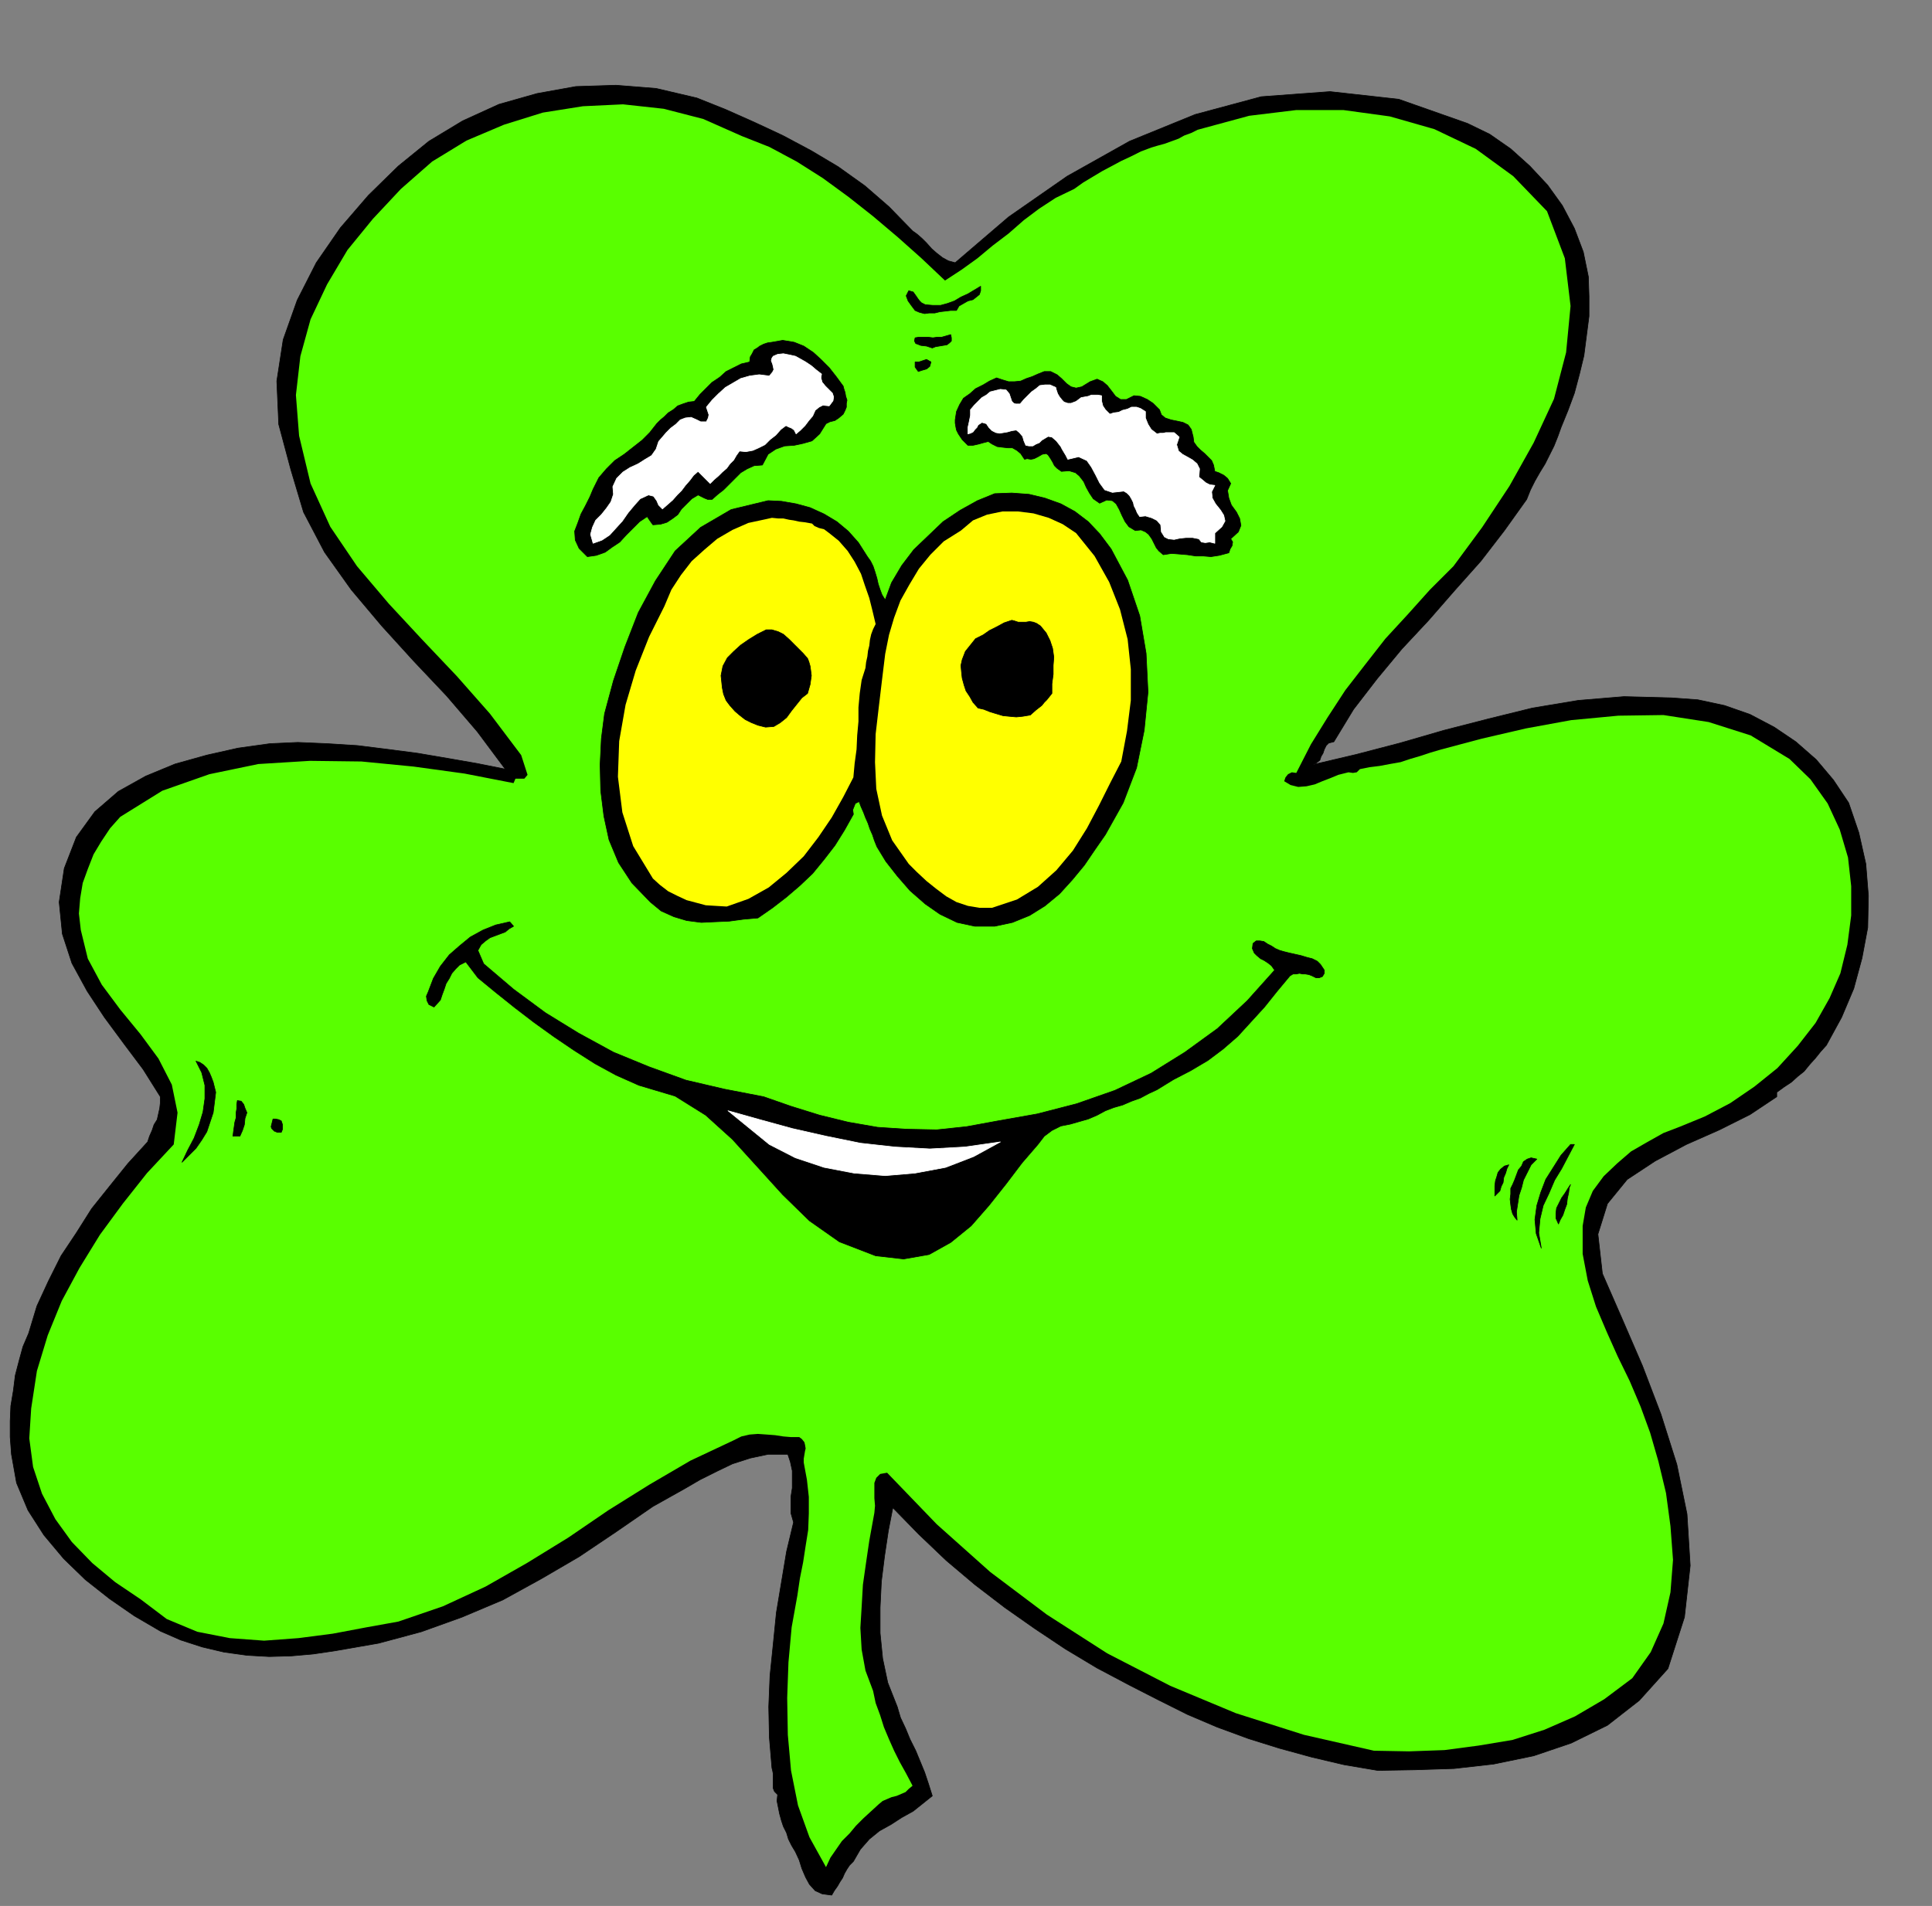 <?xml version="1.0" encoding="UTF-8" standalone="no"?>
<svg
   xmlns:dc="http://purl.org/dc/elements/1.1/"
   xmlns:cc="http://creativecommons.org/ns#"
   xmlns:rdf="http://www.w3.org/1999/02/22-rdf-syntax-ns#"
   xmlns:svg="http://www.w3.org/2000/svg"
   xmlns="http://www.w3.org/2000/svg"
   xmlns:sodipodi="http://sodipodi.sourceforge.net/DTD/sodipodi-0.dtd"
   xmlns:inkscape="http://www.inkscape.org/namespaces/inkscape"
   version="1.0"
   width="129.808mm"
   height="128.09mm"
   id="svg51"
   sodipodi:docname="GC000071.WMF">
  <rect width="100%" height="100%" fill="#808080" stroke="none"/>
  <sodipodi:namedview
     pagecolor="#ffffff"
     bordercolor="#666666"
     borderopacity="1"
     objecttolerance="10"
     gridtolerance="10"
     guidetolerance="10"
     inkscape:pageopacity="0"
     inkscape:pageshadow="2"
     inkscape:window-width="640"
     inkscape:window-height="480"
     id="namedview53" />
  <defs
     id="defs3">
    <pattern
       id="WMFhbasepattern"
       patternUnits="userSpaceOnUse"
       width="6"
       height="6"
       x="0"
       y="0" />
  </defs>
  <path
     style="fill:#000000;fill-rule:evenodd;fill-opacity:1;stroke:#000000;stroke-width:0.162px;stroke-linecap:round;stroke-linejoin:round;stroke-miterlimit:4;stroke-dasharray:none;stroke-opacity:1;"
     d="  M 231.734,58.657   L 232.865,59.465   L 234.158,60.596   L 235.289,61.727   L 236.582,63.181   L 237.875,64.313   L 239.329,65.444   L 240.784,66.252   L 242.561,66.736   L 256.136,55.102   L 271.003,44.76   L 286.84,35.873   L 303.484,29.086   L 320.291,24.562   L 337.744,23.269   L 355.196,25.208   L 372.649,31.348   L 378.305,34.095   L 383.638,37.812   L 388.486,42.175   L 393.011,47.023   L 396.728,52.193   L 399.798,58.011   L 402.06,63.989   L 403.353,70.291   L 403.515,75.301   L 403.515,80.31   L 402.868,85.319   L 402.222,90.329   L 401.091,95.015   L 399.798,99.862   L 398.182,104.225   L 396.404,108.588   L 395.596,110.85   L 394.627,113.274   L 393.496,115.536   L 392.364,117.799   L 391.072,119.899   L 389.779,122.162   L 388.648,124.424   L 387.678,126.848   L 382.022,134.766   L 376.043,142.522   L 369.417,149.955   L 362.792,157.55   L 356.004,164.821   L 349.702,172.416   L 343.723,180.172   L 338.713,188.413   L 337.42,188.736   L 336.774,189.383   L 336.289,190.352   L 335.966,191.322   L 335.481,192.13   L 335.158,193.099   L 334.35,193.746   L 333.38,194.231   L 344.369,191.645   L 355.52,188.736   L 366.67,185.505   L 377.982,182.596   L 389.132,179.849   L 400.768,177.91   L 412.403,176.94   L 424.523,177.264   L 431.148,177.748   L 437.935,179.203   L 444.399,181.465   L 450.54,184.697   L 456.035,188.413   L 461.206,192.938   L 465.569,198.109   L 469.447,203.926   L 472.033,211.521   L 473.811,219.438   L 474.457,227.518   L 474.295,235.597   L 472.841,243.354   L 470.74,251.11   L 467.67,258.382   L 463.791,265.491   L 462.337,267.107   L 461.044,268.723   L 459.59,270.339   L 458.135,272.117   L 456.519,273.409   L 454.903,274.864   L 452.964,276.156   L 451.187,277.449   L 451.187,278.58   L 444.399,283.105   L 436.643,286.983   L 428.24,290.699   L 420.321,294.901   L 413.211,299.587   L 408.201,305.727   L 405.777,313.484   L 406.908,323.502   L 411.918,334.975   L 417.089,346.933   L 421.776,359.213   L 425.816,371.979   L 428.401,384.583   L 429.209,397.672   L 427.755,410.76   L 423.553,423.849   L 416.281,431.929   L 408.201,438.231   L 398.99,442.755   L 389.456,445.987   L 379.275,448.088   L 369.256,449.219   L 359.236,449.542   L 349.864,449.703   L 341.299,448.249   L 333.057,446.31   L 324.816,444.048   L 317.059,441.624   L 309.14,438.715   L 301.545,435.484   L 294.112,431.767   L 286.84,428.05   L 278.598,423.688   L 270.518,418.84   L 262.761,413.669   L 255.166,408.337   L 247.571,402.519   L 240.299,396.379   L 233.35,389.754   L 226.725,382.967   L 225.593,388.784   L 224.624,395.248   L 223.816,401.711   L 223.493,408.337   L 223.493,414.8   L 224.139,421.264   L 225.432,427.404   L 227.856,433.544   L 228.664,436.292   L 229.957,439.039   L 231.088,441.786   L 232.542,444.694   L 233.673,447.441   L 234.805,450.188   L 235.774,453.097   L 236.744,456.167   L 234.32,458.106   L 231.896,460.045   L 228.987,461.661   L 226.24,463.439   L 223.331,465.054   L 220.745,467.155   L 218.483,469.741   L 216.705,472.811   L 215.736,473.78   L 215.089,474.75   L 214.443,475.881   L 213.958,477.012   L 213.312,477.982   L 212.665,479.113   L 211.857,480.244   L 211.211,481.375   L 208.787,481.052   L 207.009,480.244   L 205.555,478.628   L 204.585,476.85   L 203.616,474.588   L 202.969,472.488   L 202,470.387   L 201.03,468.771   L 200.222,467.155   L 199.737,465.539   L 198.929,463.923   L 198.445,462.469   L 197.96,460.692   L 197.637,459.076   L 197.313,457.46   L 197.475,455.844   L 196.667,455.036   L 196.344,454.228   L 196.344,453.258   L 196.344,452.45   L 196.344,451.481   L 196.344,450.511   L 196.182,449.703   L 196.021,449.057   L 195.374,441.301   L 195.213,433.544   L 195.536,425.627   L 196.344,417.709   L 197.152,409.629   L 198.445,401.873   L 199.737,394.117   L 201.515,386.684   L 200.869,384.421   L 200.869,382.321   L 200.869,380.058   L 201.192,377.958   L 201.192,375.695   L 201.192,373.595   L 200.707,371.333   L 200.061,369.393   L 195.051,369.393   L 190.526,370.363   L 186.001,371.817   L 181.961,373.756   L 177.76,375.857   L 173.881,378.119   L 169.841,380.382   L 165.801,382.644   L 156.429,389.107   L 147.056,395.409   L 137.36,401.065   L 127.664,406.397   L 117.321,410.76   L 106.979,414.477   L 96.152,417.386   L 85.002,419.325   L 79.507,420.133   L 74.013,420.617   L 68.357,420.779   L 62.701,420.456   L 56.883,419.648   L 51.389,418.355   L 45.894,416.578   L 40.723,414.315   L 34.098,410.437   L 27.795,406.074   L 21.654,401.227   L 16.16,395.894   L 11.15,389.915   L 7.11,383.613   L 4.202,376.665   L 2.909,369.393   L 2.586,365.031   L 2.586,360.991   L 2.747,357.113   L 3.394,353.235   L 3.878,349.356   L 4.848,345.64   L 5.818,342.085   L 7.272,338.691   L 9.373,331.743   L 12.282,325.441   L 15.514,318.978   L 19.392,313.16   L 23.27,307.02   L 27.795,301.364   L 32.482,295.547   L 37.491,290.053   L 37.976,288.599   L 38.622,287.144   L 39.107,285.69   L 39.915,284.397   L 40.238,282.943   L 40.562,281.489   L 40.723,280.035   L 40.723,278.58   L 36.36,271.632   L 31.512,265.168   L 26.502,258.382   L 22.139,251.756   L 18.261,244.646   L 15.837,237.213   L 15.029,229.134   L 16.322,220.57   L 19.392,212.652   L 24.078,206.188   L 30.058,201.017   L 37.006,197.139   L 44.44,194.069   L 52.52,191.807   L 60.438,190.029   L 68.518,188.898   L 75.629,188.575   L 83.224,188.898   L 90.819,189.383   L 98.576,190.352   L 106.009,191.322   L 113.605,192.615   L 121.038,193.907   L 128.31,195.362   L 121.2,185.828   L 113.443,176.779   L 105.04,167.891   L 96.96,159.004   L 89.203,149.793   L 82.416,140.26   L 77.083,130.08   L 73.851,119.253   L 70.781,107.78   L 70.296,96.792   L 71.912,86.289   L 75.467,76.27   L 80.315,66.736   L 86.456,57.849   L 93.566,49.608   L 101.161,42.175   L 108.918,35.873   L 117.483,30.702   L 126.694,26.501   L 136.39,23.754   L 146.248,21.976   L 156.429,21.653   L 166.609,22.461   L 176.952,24.885   L 184.224,27.793   L 191.496,31.025   L 198.768,34.419   L 206.04,38.297   L 212.827,42.336   L 219.614,47.184   L 225.755,52.517   L 231.734,58.657  z "
     id="path5" />
  <path
     style="fill:#59ff00;fill-rule:evenodd;fill-opacity:1;stroke:none;"
     d="  M 239.976,71.261   L 244.177,68.514   L 248.217,65.605   L 252.096,62.374   L 256.136,59.303   L 260.014,55.91   L 263.892,53.001   L 268.094,50.254   L 272.78,47.992   L 275.043,46.376   L 277.467,44.922   L 279.891,43.468   L 282.315,42.175   L 284.739,40.882   L 287.163,39.751   L 289.748,38.458   L 292.334,37.489   L 293.95,37.004   L 295.728,36.519   L 297.505,35.873   L 299.283,35.227   L 300.737,34.419   L 302.515,33.772   L 304.131,32.964   L 305.908,32.479   L 317.22,29.409   L 329.179,27.955   L 341.137,27.955   L 352.934,29.571   L 364.246,32.803   L 374.75,37.812   L 384.284,44.76   L 392.849,53.648   L 397.374,65.605   L 398.828,77.725   L 397.697,89.521   L 394.627,101.317   L 389.456,112.466   L 383.315,123.454   L 376.366,133.958   L 369.094,143.815   L 363.115,149.793   L 357.459,156.095   L 351.803,162.236   L 346.632,168.861   L 341.622,175.325   L 337.097,182.273   L 332.896,189.06   L 329.179,196.331   L 328.048,196.17   L 327.078,196.654   L 326.432,197.462   L 326.108,198.432   L 327.724,199.401   L 329.664,199.886   L 331.764,199.725   L 333.865,199.24   L 335.804,198.432   L 337.905,197.624   L 339.844,196.816   L 341.784,196.331   L 342.43,196.17   L 343.561,196.331   L 344.531,196.17   L 345.339,195.362   L 347.763,194.877   L 350.348,194.554   L 352.934,194.069   L 355.681,193.584   L 358.105,192.776   L 360.852,191.968   L 363.276,191.16   L 366.024,190.352   L 376.366,187.605   L 387.516,185.02   L 398.99,182.919   L 410.948,181.788   L 422.422,181.627   L 433.896,183.404   L 444.561,186.797   L 454.419,192.776   L 459.751,197.947   L 464.115,204.087   L 467.185,210.713   L 469.286,217.823   L 470.094,225.094   L 470.094,232.527   L 469.124,239.96   L 467.347,247.232   L 464.599,253.534   L 461.044,259.836   L 456.519,265.653   L 451.348,271.309   L 445.531,275.995   L 439.39,280.196   L 432.926,283.589   L 426.624,286.175   L 422.422,287.791   L 418.382,290.053   L 414.18,292.477   L 410.625,295.547   L 407.232,298.779   L 404.484,302.495   L 402.707,306.697   L 401.899,311.383   L 401.899,318.493   L 403.192,325.28   L 405.292,331.905   L 408.04,338.368   L 410.787,344.509   L 413.857,350.811   L 416.604,357.274   L 419.028,363.899   L 421.129,371.171   L 423.068,379.25   L 424.2,387.653   L 424.846,396.217   L 424.2,404.458   L 422.422,412.376   L 419.19,419.648   L 414.504,426.273   L 407.393,431.605   L 399.96,435.968   L 392.203,439.362   L 384.123,441.947   L 375.396,443.401   L 366.832,444.533   L 357.782,444.856   L 348.894,444.694   L 331.118,440.654   L 313.827,435.16   L 297.182,428.212   L 281.184,419.971   L 265.832,410.114   L 251.449,399.288   L 237.875,387.168   L 225.27,374.08   L 223.493,374.403   L 222.523,375.372   L 222.038,376.665   L 222.038,378.604   L 222.038,380.543   L 222.2,382.482   L 222.038,384.26   L 221.715,386.037   L 220.745,391.37   L 219.937,396.864   L 219.129,402.519   L 218.806,408.175   L 218.483,413.507   L 218.806,419.001   L 219.776,424.334   L 221.715,429.505   L 222.361,432.575   L 223.493,435.645   L 224.462,438.715   L 225.755,441.786   L 227.048,444.694   L 228.502,447.603   L 230.118,450.511   L 231.734,453.582   L 230.765,454.39   L 229.957,455.197   L 228.825,455.682   L 227.694,456.167   L 226.401,456.49   L 225.27,456.975   L 224.139,457.46   L 223.169,458.268   L 221.23,460.045   L 219.291,461.823   L 217.352,463.762   L 215.736,465.701   L 213.797,467.64   L 212.342,469.741   L 210.888,471.841   L 209.757,474.265   L 205.555,466.67   L 202.646,458.591   L 200.869,449.703   L 200.061,440.654   L 199.899,431.282   L 200.222,422.233   L 201.03,413.346   L 202.485,405.266   L 203.131,400.903   L 203.939,396.864   L 204.585,392.662   L 205.232,388.623   L 205.393,384.421   L 205.393,380.22   L 204.909,375.857   L 204.101,371.494   L 204.101,370.525   L 204.262,369.555   L 204.424,368.586   L 204.585,367.939   L 204.424,366.97   L 204.262,366.323   L 203.616,365.515   L 202.969,365.031   L 200.869,365.031   L 198.929,364.869   L 196.829,364.546   L 194.728,364.384   L 192.465,364.223   L 190.365,364.384   L 188.264,364.869   L 186.325,365.839   L 175.336,371.009   L 164.832,377.15   L 154.489,383.613   L 144.309,390.562   L 133.805,397.025   L 123.301,403.004   L 112.473,408.013   L 101.161,411.892   L 93.081,413.346   L 84.517,414.962   L 75.79,416.093   L 67.064,416.739   L 58.338,416.093   L 50.096,414.477   L 42.339,411.245   L 35.714,406.236   L 29.25,401.873   L 23.432,397.025   L 18.261,391.693   L 14.059,385.876   L 10.666,379.412   L 8.403,372.625   L 7.434,365.354   L 7.918,357.759   L 9.373,348.225   L 12.12,339.176   L 15.675,330.45   L 20.2,322.048   L 25.371,313.645   L 31.189,305.727   L 37.33,297.971   L 44.117,290.699   L 45.086,282.62   L 43.632,275.51   L 40.238,268.885   L 35.714,262.744   L 30.542,256.442   L 25.856,250.14   L 22.301,243.515   L 20.523,236.244   L 20.038,232.042   L 20.362,228.164   L 21.008,224.286   L 22.301,220.731   L 23.755,217.015   L 25.694,213.783   L 27.957,210.389   L 30.542,207.481   L 41.208,200.856   L 53.166,196.654   L 65.61,194.069   L 78.699,193.261   L 91.789,193.423   L 105.04,194.715   L 117.968,196.493   L 130.411,198.917   L 130.896,197.785   L 132.027,197.785   L 133.158,197.785   L 133.966,196.816   L 132.35,191.807   L 124.432,181.303   L 116.029,171.77   L 107.141,162.397   L 98.737,153.348   L 90.657,143.815   L 83.87,133.796   L 78.861,122.808   L 75.952,110.689   L 75.144,100.347   L 76.275,90.49   L 78.861,81.118   L 83.062,72.23   L 88.234,63.505   L 94.697,55.587   L 101.808,47.992   L 109.726,41.044   L 118.453,35.711   L 127.987,31.672   L 137.845,28.601   L 148.025,26.985   L 158.206,26.501   L 168.549,27.632   L 178.568,30.217   L 188.425,34.58   L 195.374,37.327   L 202.323,41.044   L 208.949,45.245   L 215.574,50.093   L 221.715,54.94   L 228.017,60.273   L 233.997,65.605   L 239.976,71.261  z "
     id="path7" />
  <path
     style="fill:#000000;fill-rule:evenodd;fill-opacity:1;stroke:#000000;stroke-width:0.162px;stroke-linecap:round;stroke-linejoin:round;stroke-miterlimit:4;stroke-dasharray:none;stroke-opacity:1;"
     d="  M 249.025,72.715   L 249.025,73.846   L 248.702,74.816   L 247.894,75.462   L 247.086,76.109   L 245.793,76.432   L 244.662,77.078   L 243.531,77.725   L 242.885,78.856   L 241.43,78.856   L 240.137,79.017   L 238.683,79.179   L 237.39,79.502   L 235.936,79.502   L 234.805,79.664   L 233.512,79.34   L 232.381,78.856   L 231.411,77.563   L 230.603,76.432   L 230.118,75.139   L 230.765,73.846   L 231.896,74.17   L 232.704,75.301   L 233.027,75.785   L 233.512,76.432   L 233.997,76.917   L 234.966,77.401   L 236.905,77.563   L 238.845,77.563   L 240.622,77.078   L 242.4,76.432   L 244.016,75.462   L 245.793,74.654   L 247.409,73.685   L 249.025,72.715  z "
     id="path9" />
  <path
     style="fill:#000000;fill-rule:evenodd;fill-opacity:1;stroke:#000000;stroke-width:0.162px;stroke-linecap:round;stroke-linejoin:round;stroke-miterlimit:4;stroke-dasharray:none;stroke-opacity:1;"
     d="  M 241.43,84.996   L 241.592,85.804   L 241.592,86.612   L 241.107,87.097   L 240.461,87.581   L 239.491,87.743   L 238.521,87.905   L 237.552,88.066   L 236.744,88.389   L 235.289,87.905   L 233.835,87.743   L 233.027,87.42   L 232.542,87.258   L 232.219,86.612   L 232.381,85.804   L 233.35,85.642   L 234.481,85.642   L 235.613,85.642   L 236.905,85.804   L 238.037,85.642   L 239.168,85.642   L 240.299,85.319   L 241.43,84.996  z "
     id="path11" />
  <path
     style="fill:#000000;fill-rule:evenodd;fill-opacity:1;stroke:#000000;stroke-width:0.162px;stroke-linecap:round;stroke-linejoin:round;stroke-miterlimit:4;stroke-dasharray:none;stroke-opacity:1;"
     d="  M 214.12,98.085   L 214.281,98.731   L 214.605,99.701   L 214.766,100.67   L 215.089,101.64   L 214.928,102.448   L 214.928,103.417   L 214.605,104.225   L 214.12,105.195   L 212.989,106.164   L 212.019,106.811   L 210.726,107.134   L 209.757,107.619   L 208.141,110.204   L 206.201,111.981   L 203.939,112.628   L 201.677,113.113   L 199.253,113.274   L 196.99,114.082   L 195.051,115.375   L 193.597,118.122   L 191.496,118.283   L 189.718,119.091   L 188.102,120.061   L 186.648,121.515   L 185.193,122.97   L 183.739,124.424   L 182.285,125.555   L 180.83,126.848   L 179.699,126.848   L 178.891,126.525   L 177.921,126.04   L 177.275,125.717   L 175.659,126.686   L 174.366,127.979   L 173.073,129.272   L 172.104,130.726   L 170.811,131.695   L 169.357,132.665   L 167.741,133.15   L 165.801,133.311   L 164.993,132.18   L 164.347,131.211   L 162.408,132.503   L 160.63,134.281   L 159.014,135.897   L 157.398,137.674   L 155.459,138.967   L 153.681,140.26   L 151.419,141.068   L 149.157,141.391   L 147.056,139.29   L 146.086,137.189   L 145.925,134.927   L 146.733,132.827   L 147.541,130.564   L 148.672,128.464   L 149.803,126.201   L 150.611,124.262   L 152.065,121.354   L 154.005,119.091   L 156.105,116.991   L 158.529,115.375   L 160.792,113.597   L 163.054,111.82   L 164.993,109.881   L 166.771,107.619   L 167.741,106.649   L 168.71,105.841   L 169.68,104.872   L 170.973,104.064   L 172.104,103.094   L 173.397,102.609   L 174.851,102.125   L 176.305,101.963   L 177.76,100.185   L 179.214,98.731   L 180.83,97.115   L 182.769,95.823   L 184.385,94.368   L 186.325,93.399   L 188.264,92.429   L 190.365,91.944   L 190.526,90.652   L 191.011,89.844   L 191.496,88.874   L 192.304,88.389   L 192.95,87.905   L 193.92,87.42   L 194.889,87.097   L 196.021,86.935   L 198.768,86.45   L 201.677,86.935   L 204.101,87.905   L 206.525,89.521   L 208.464,91.298   L 210.565,93.399   L 212.342,95.661   L 214.12,98.085  z "
     id="path13" />
  <path
     style="fill:#ffffff;fill-rule:evenodd;fill-opacity:1;stroke:#ffffff;stroke-width:0.162px;stroke-linecap:round;stroke-linejoin:round;stroke-miterlimit:4;stroke-dasharray:none;stroke-opacity:1;"
     d="  M 208.625,95.015   L 208.464,95.984   L 208.787,97.115   L 209.595,98.085   L 210.565,99.054   L 211.373,99.862   L 211.696,100.832   L 211.534,101.801   L 210.565,103.094   L 208.949,102.932   L 207.979,103.417   L 207.009,104.225   L 206.363,105.68   L 205.393,106.811   L 204.424,108.103   L 203.293,109.234   L 202.161,110.204   L 201.677,109.234   L 201.03,108.75   L 200.222,108.427   L 199.576,108.103   L 198.283,109.073   L 196.99,110.527   L 195.536,111.658   L 194.243,112.951   L 192.627,113.759   L 191.173,114.405   L 189.395,114.729   L 187.779,114.567   L 186.971,115.698   L 186.325,116.829   L 185.355,117.799   L 184.547,118.93   L 183.416,119.899   L 182.446,120.869   L 181.315,121.838   L 180.345,122.808   L 177.275,119.738   L 176.144,120.707   L 175.174,122   L 174.043,123.293   L 173.073,124.585   L 171.942,125.717   L 170.811,127.009   L 169.518,128.14   L 168.225,129.272   L 167.256,128.302   L 166.771,127.171   L 165.963,126.04   L 164.67,125.717   L 162.569,126.686   L 161.115,128.302   L 159.499,130.241   L 158.045,132.342   L 156.429,134.119   L 154.813,135.897   L 152.873,137.189   L 150.611,137.997   L 149.965,135.735   L 150.449,133.958   L 151.257,132.18   L 152.712,130.726   L 154.005,129.11   L 155.136,127.494   L 155.782,125.555   L 155.621,123.616   L 156.59,121.515   L 158.206,119.899   L 159.984,118.768   L 162.085,117.799   L 163.862,116.668   L 165.478,115.698   L 166.609,114.082   L 167.256,112.143   L 168.225,111.012   L 169.195,109.881   L 170.326,108.75   L 171.619,107.78   L 172.75,106.649   L 174.043,106.164   L 175.497,106.003   L 176.952,106.649   L 177.921,107.134   L 179.376,107.134   L 179.861,106.164   L 180.022,105.356   L 179.699,104.387   L 179.376,103.417   L 180.83,101.64   L 182.446,100.024   L 184.224,98.408   L 186.163,97.277   L 188.102,96.146   L 190.365,95.499   L 192.789,95.176   L 195.374,95.499   L 196.182,94.53   L 196.505,93.883   L 196.344,93.076   L 196.182,92.429   L 195.859,91.621   L 196.021,90.975   L 196.344,90.49   L 197.475,90.005   L 198.929,89.844   L 200.545,90.167   L 202,90.49   L 203.454,91.298   L 204.585,91.944   L 206.04,92.914   L 207.171,93.883   L 208.625,95.015  z "
     id="path15" />
  <path
     style="fill:#000000;fill-rule:evenodd;fill-opacity:1;stroke:#000000;stroke-width:0.162px;stroke-linecap:round;stroke-linejoin:round;stroke-miterlimit:4;stroke-dasharray:none;stroke-opacity:1;"
     d="  M 236.421,91.944   L 236.097,93.076   L 235.289,93.722   L 234.158,94.045   L 233.189,94.368   L 232.381,93.237   L 232.381,91.944   L 233.35,91.944   L 234.32,91.621   L 235.289,91.298   L 236.421,91.944  z "
     id="path17" />
  <path
     style="fill:#000000;fill-rule:evenodd;fill-opacity:1;stroke:#000000;stroke-width:0.162px;stroke-linecap:round;stroke-linejoin:round;stroke-miterlimit:4;stroke-dasharray:none;stroke-opacity:1;"
     d="  M 276.82,96.954   L 278.598,96.307   L 280.052,96.954   L 281.184,97.923   L 282.315,99.378   L 283.284,100.67   L 284.577,101.478   L 286.032,101.478   L 287.971,100.509   L 289.587,100.67   L 291.364,101.478   L 292.819,102.448   L 294.435,104.064   L 294.92,105.356   L 295.889,106.164   L 297.344,106.649   L 298.96,106.972   L 300.414,107.295   L 301.707,107.942   L 302.515,109.073   L 303,111.012   L 303.161,112.305   L 303.969,113.436   L 304.777,114.244   L 305.908,115.213   L 306.716,116.021   L 307.686,116.991   L 308.171,118.122   L 308.494,119.738   L 309.464,120.061   L 310.756,120.707   L 311.726,121.515   L 312.534,122.808   L 311.726,124.585   L 312.049,126.525   L 312.696,128.302   L 313.988,130.08   L 314.796,131.695   L 315.12,133.473   L 314.473,135.089   L 312.534,136.866   L 313.019,137.674   L 312.857,138.644   L 312.372,139.452   L 312.049,140.421   L 309.625,141.068   L 307.524,141.391   L 305.585,141.229   L 303.646,141.229   L 301.545,140.906   L 299.606,140.744   L 297.505,140.583   L 295.404,140.906   L 294.273,139.936   L 293.627,139.129   L 292.98,137.836   L 292.496,136.866   L 291.688,135.735   L 290.88,135.089   L 289.748,134.604   L 288.294,134.766   L 286.678,133.796   L 285.708,132.503   L 284.9,130.887   L 284.254,129.433   L 283.446,127.979   L 282.476,127.171   L 281.022,127.009   L 279.244,127.817   L 277.628,126.686   L 276.659,125.232   L 275.851,123.778   L 275.204,122.323   L 274.073,120.869   L 273.104,120.061   L 271.488,119.576   L 269.548,119.738   L 268.417,118.93   L 267.771,118.283   L 267.286,117.314   L 266.801,116.506   L 266.155,115.536   L 265.67,115.213   L 264.7,115.375   L 263.569,116.021   L 262.6,116.506   L 261.792,116.668   L 260.822,116.506   L 260.176,116.668   L 259.206,115.213   L 258.237,114.405   L 257.105,113.759   L 255.974,113.759   L 254.52,113.597   L 253.227,113.436   L 251.934,112.789   L 250.965,112.143   L 249.672,112.466   L 248.541,112.789   L 247.086,113.113   L 245.793,113.113   L 244.339,111.658   L 243.369,110.204   L 242.885,109.234   L 242.723,108.427   L 242.561,107.457   L 242.561,106.649   L 242.885,104.548   L 243.693,102.771   L 244.662,101.155   L 246.278,100.024   L 247.733,98.731   L 249.672,97.762   L 251.288,96.792   L 253.065,95.984   L 254.52,96.469   L 256.136,96.954   L 257.59,96.954   L 259.206,96.792   L 260.661,96.146   L 262.115,95.661   L 263.569,95.015   L 265.185,94.368   L 266.801,94.368   L 268.417,95.176   L 269.548,96.146   L 270.841,97.438   L 271.972,98.246   L 273.265,98.57   L 274.72,98.246   L 276.82,96.954  z "
     id="path19" />
  <path
     style="fill:#ffffff;fill-rule:evenodd;fill-opacity:1;stroke:#ffffff;stroke-width:0.162px;stroke-linecap:round;stroke-linejoin:round;stroke-miterlimit:4;stroke-dasharray:none;stroke-opacity:1;"
     d="  M 273.265,101.963   L 274.558,100.993   L 276.336,100.67   L 277.144,100.347   L 277.952,100.347   L 278.76,100.347   L 279.729,100.509   L 279.729,101.801   L 280.052,103.094   L 280.699,104.064   L 281.83,105.195   L 282.8,104.872   L 284.092,104.71   L 285.062,104.225   L 286.355,103.902   L 287.324,103.417   L 288.617,103.417   L 289.587,103.74   L 290.88,104.548   L 290.88,106.164   L 291.526,107.78   L 292.334,109.073   L 293.788,110.204   L 294.596,110.042   L 295.404,110.042   L 296.051,109.881   L 296.859,109.881   L 298.152,109.881   L 299.444,111.012   L 298.798,112.951   L 299.283,114.567   L 300.252,115.375   L 301.707,116.183   L 302.838,116.829   L 303.969,117.799   L 304.616,119.091   L 304.454,121.192   L 305.262,121.838   L 306.232,122.646   L 307.201,123.131   L 308.494,123.293   L 307.686,124.909   L 307.848,126.525   L 308.656,127.979   L 309.948,129.595   L 310.756,130.887   L 311.08,132.342   L 310.272,133.796   L 308.494,135.412   L 308.494,137.997   L 307.201,137.674   L 306.07,137.836   L 305.1,137.674   L 304.454,136.866   L 302.838,136.543   L 301.222,136.543   L 299.606,136.705   L 298.152,137.028   L 296.697,136.866   L 295.728,136.381   L 294.92,135.089   L 294.758,133.311   L 293.788,132.18   L 292.496,131.534   L 290.88,131.049   L 289.425,131.211   L 288.779,130.241   L 288.456,129.433   L 287.971,128.464   L 287.809,127.656   L 287.324,126.686   L 286.84,125.878   L 286.193,125.232   L 285.385,124.747   L 282.476,125.07   L 280.537,124.424   L 279.244,122.646   L 278.275,120.707   L 277.144,118.607   L 276.012,116.991   L 273.912,116.021   L 271.164,116.668   L 270.68,115.698   L 270.195,114.89   L 269.71,114.082   L 269.387,113.436   L 268.256,111.981   L 267.125,111.012   L 266.155,110.85   L 265.347,111.335   L 264.539,111.82   L 263.892,112.466   L 263.084,112.789   L 262.276,113.274   L 261.307,113.274   L 260.499,113.113   L 260.014,111.981   L 259.691,110.85   L 258.883,109.881   L 258.075,109.234   L 256.944,109.396   L 255.813,109.719   L 254.843,109.881   L 253.873,110.042   L 252.904,109.881   L 251.934,109.396   L 251.126,108.588   L 250.48,107.619   L 249.349,107.295   L 248.864,107.619   L 248.379,107.942   L 248.056,108.588   L 247.571,109.073   L 247.086,109.719   L 246.44,110.042   L 245.793,110.204   L 245.793,108.588   L 246.117,107.134   L 246.44,105.518   L 246.44,104.064   L 247.409,102.932   L 248.379,101.963   L 249.349,100.993   L 250.48,100.347   L 251.449,99.539   L 252.742,99.216   L 254.035,98.893   L 255.489,99.054   L 256.297,100.024   L 256.782,101.478   L 256.944,101.963   L 257.429,102.448   L 257.913,102.609   L 259.045,102.609   L 260.014,101.478   L 260.984,100.509   L 261.953,99.539   L 263.084,98.731   L 264.054,97.923   L 265.347,97.762   L 266.64,97.762   L 268.094,98.408   L 268.256,99.054   L 268.579,100.024   L 269.064,100.832   L 269.71,101.64   L 270.195,102.125   L 271.164,102.448   L 271.972,102.448   L 273.265,101.963  z "
     id="path21" />
  <path
     style="fill:#000000;fill-rule:evenodd;fill-opacity:1;stroke:#000000;stroke-width:0.162px;stroke-linecap:round;stroke-linejoin:round;stroke-miterlimit:4;stroke-dasharray:none;stroke-opacity:1;"
     d="  M 282.153,139.452   L 286.355,147.37   L 289.425,156.419   L 291.041,165.952   L 291.526,175.809   L 290.556,185.505   L 288.617,195.038   L 285.224,203.926   L 280.699,212.005   L 278.113,215.722   L 275.366,219.762   L 272.296,223.478   L 269.064,227.033   L 265.347,230.103   L 261.469,232.527   L 257.105,234.305   L 252.581,235.274   L 247.571,235.274   L 243.046,234.305   L 238.683,232.204   L 234.966,229.619   L 231.088,226.225   L 227.856,222.509   L 224.947,218.792   L 222.685,215.076   L 222.038,213.46   L 221.553,212.005   L 220.907,210.551   L 220.422,209.097   L 219.776,207.642   L 219.291,206.35   L 218.645,204.895   L 218.16,203.603   L 217.19,204.087   L 216.867,204.895   L 216.544,205.703   L 216.705,206.834   L 214.443,210.874   L 212.019,214.752   L 209.272,218.307   L 206.363,221.862   L 203.131,224.933   L 199.737,227.841   L 196.182,230.588   L 192.465,233.174   L 188.749,233.497   L 185.193,233.982   L 181.477,234.143   L 178.083,234.305   L 174.366,233.82   L 171.134,232.85   L 167.902,231.396   L 165.155,229.134   L 160.469,224.286   L 157.075,219.115   L 154.651,213.298   L 153.358,207.319   L 152.55,200.856   L 152.389,194.231   L 152.712,187.605   L 153.52,181.303   L 155.782,172.901   L 158.691,164.336   L 162.085,155.611   L 166.448,147.531   L 171.457,139.936   L 177.921,133.958   L 185.678,129.433   L 195.051,127.171   L 198.445,127.332   L 202.161,127.979   L 205.717,128.948   L 209.272,130.564   L 212.504,132.503   L 215.413,134.927   L 217.998,137.836   L 220.261,141.391   L 221.069,142.522   L 221.715,143.815   L 222.2,145.269   L 222.685,146.885   L 223.008,148.339   L 223.493,149.793   L 223.977,151.086   L 224.785,152.379   L 226.401,148.016   L 228.987,143.653   L 232.057,139.613   L 235.774,136.058   L 239.491,132.503   L 243.854,129.595   L 248.217,127.171   L 252.581,125.393   L 256.944,125.232   L 261.307,125.555   L 265.347,126.525   L 269.387,127.979   L 272.942,129.918   L 276.336,132.503   L 279.244,135.574   L 282.153,139.452  z "
     id="path23" />
  <path
     style="fill:#ffff00;fill-rule:evenodd;fill-opacity:1;stroke:none;"
     d="  M 273.265,135.412   L 277.952,141.229   L 281.668,147.854   L 284.416,154.803   L 286.355,162.397   L 287.163,169.992   L 287.163,177.91   L 286.193,185.666   L 284.739,193.423   L 281.992,198.755   L 279.083,204.572   L 276.012,210.389   L 272.457,216.045   L 268.256,221.054   L 263.569,225.256   L 258.237,228.487   L 251.934,230.588   L 248.702,230.588   L 245.793,230.103   L 242.885,229.134   L 240.299,227.68   L 237.713,225.74   L 235.289,223.801   L 232.865,221.539   L 230.765,219.438   L 226.563,213.46   L 223.977,207.158   L 222.523,200.371   L 222.2,193.584   L 222.361,186.474   L 223.169,179.526   L 223.977,172.739   L 224.785,166.114   L 225.755,161.266   L 227.048,156.903   L 228.664,152.54   L 230.926,148.501   L 233.35,144.461   L 236.259,140.906   L 239.653,137.513   L 244.016,134.766   L 247.086,132.18   L 250.641,130.726   L 254.52,129.918   L 258.56,129.918   L 262.438,130.403   L 266.317,131.534   L 269.872,133.15   L 273.265,135.412  z "
     id="path25" />
  <path
     style="fill:#ffff00;fill-rule:evenodd;fill-opacity:1;stroke:none;"
     d="  M 206.201,132.988   L 206.848,133.634   L 207.979,134.119   L 209.272,134.442   L 210.565,135.412   L 212.989,137.351   L 215.251,139.936   L 217.029,142.683   L 218.645,145.754   L 219.614,148.662   L 220.745,151.894   L 221.553,155.126   L 222.361,158.519   L 221.715,159.812   L 221.23,161.105   L 220.907,162.559   L 220.745,164.013   L 220.422,165.306   L 220.261,166.76   L 219.937,168.215   L 219.776,169.669   L 218.806,172.739   L 218.321,176.132   L 217.998,179.687   L 217.998,183.242   L 217.675,186.797   L 217.513,190.352   L 217.029,193.907   L 216.705,197.462   L 214.12,202.472   L 211.211,207.642   L 207.817,212.652   L 204.101,217.499   L 199.737,221.701   L 195.213,225.417   L 190.041,228.326   L 184.547,230.265   L 181.8,230.103   L 179.214,229.942   L 176.79,229.295   L 174.366,228.649   L 171.942,227.518   L 169.68,226.387   L 167.579,224.771   L 165.801,223.155   L 160.792,214.914   L 158.045,206.35   L 156.913,197.301   L 157.237,188.252   L 158.853,179.041   L 161.438,170.315   L 164.832,161.751   L 168.71,153.995   L 170.488,149.793   L 172.912,146.077   L 175.659,142.522   L 178.891,139.613   L 182.123,136.866   L 186.001,134.604   L 190.041,132.827   L 194.566,131.857   L 196.021,131.534   L 197.637,131.695   L 198.929,131.695   L 200.384,132.019   L 201.515,132.18   L 202.969,132.503   L 204.424,132.665   L 206.201,132.988  z "
     id="path27" />
  <path
     style="fill:#000000;fill-rule:evenodd;fill-opacity:1;stroke:#000000;stroke-width:0.162px;stroke-linecap:round;stroke-linejoin:round;stroke-miterlimit:4;stroke-dasharray:none;stroke-opacity:1;"
     d="  M 264.216,159.004   L 265.67,160.781   L 266.64,162.721   L 267.286,164.66   L 267.609,166.922   L 267.448,169.023   L 267.448,171.285   L 267.125,173.709   L 267.125,176.132   L 266.478,176.94   L 265.832,177.748   L 265.185,178.395   L 264.539,179.203   L 263.084,180.334   L 261.63,181.627   L 259.691,181.95   L 258.075,182.111   L 256.297,181.95   L 254.681,181.788   L 253.065,181.303   L 251.449,180.819   L 249.833,180.172   L 248.379,179.849   L 247.086,178.395   L 246.278,176.94   L 245.309,175.486   L 244.824,174.032   L 244.339,172.254   L 244.177,170.8   L 244.016,169.023   L 244.339,167.568   L 245.147,165.468   L 246.44,163.852   L 247.733,162.236   L 249.672,161.266   L 251.288,160.135   L 253.227,159.166   L 255.005,158.196   L 256.944,157.55   L 257.59,157.711   L 258.56,158.034   L 259.529,158.034   L 260.499,158.034   L 261.469,157.873   L 262.438,158.034   L 263.246,158.358   L 264.216,159.004  z "
     id="path29" />
  <path
     style="fill:#000000;fill-rule:evenodd;fill-opacity:1;stroke:#000000;stroke-width:0.162px;stroke-linecap:round;stroke-linejoin:round;stroke-miterlimit:4;stroke-dasharray:none;stroke-opacity:1;"
     d="  M 205.07,167.245   L 205.393,168.053   L 205.717,169.184   L 205.878,170.315   L 206.04,171.608   L 205.878,172.739   L 205.717,173.87   L 205.393,175.001   L 205.07,176.132   L 203.616,177.264   L 202.323,178.88   L 201.03,180.495   L 199.737,182.273   L 198.121,183.566   L 196.505,184.535   L 194.405,184.697   L 192.465,184.212   L 190.849,183.566   L 189.233,182.758   L 187.779,181.627   L 186.648,180.657   L 185.355,179.203   L 184.385,177.91   L 183.739,176.294   L 183.416,174.678   L 183.093,171.608   L 183.577,169.184   L 184.709,167.083   L 186.325,165.468   L 188.102,163.852   L 190.203,162.397   L 192.304,161.105   L 194.566,159.974   L 196.021,159.974   L 197.637,160.458   L 198.929,161.105   L 200.384,162.397   L 201.515,163.529   L 202.808,164.821   L 203.939,165.952   L 205.07,167.245  z "
     id="path31" />
  <path
     style="fill:#000000;fill-rule:evenodd;fill-opacity:1;stroke:#000000;stroke-width:0.162px;stroke-linecap:round;stroke-linejoin:round;stroke-miterlimit:4;stroke-dasharray:none;stroke-opacity:1;"
     d="  M 130.411,235.274   L 129.28,235.921   L 128.31,236.729   L 127.017,237.213   L 125.725,237.698   L 124.432,238.183   L 123.301,238.991   L 122.169,239.96   L 121.361,241.415   L 122.816,244.808   L 130.411,251.272   L 138.491,257.25   L 146.894,262.421   L 155.782,267.269   L 164.832,270.986   L 174.205,274.379   L 183.901,276.641   L 193.92,278.58   L 200.869,281.004   L 208.141,283.266   L 215.413,285.044   L 222.846,286.337   L 230.118,286.821   L 237.875,286.983   L 245.47,286.175   L 253.389,284.721   L 263.408,282.943   L 273.427,280.358   L 283.123,276.964   L 292.334,272.601   L 300.899,267.269   L 309.14,261.29   L 316.736,254.18   L 323.684,246.424   L 322.876,245.293   L 322.068,244.646   L 321.099,244   L 320.129,243.515   L 319.16,242.707   L 318.513,242.061   L 318.028,240.93   L 318.19,239.637   L 318.998,238.991   L 319.968,238.991   L 320.937,239.152   L 321.907,239.799   L 322.876,240.284   L 323.846,240.93   L 324.977,241.415   L 326.108,241.738   L 327.401,242.061   L 328.856,242.384   L 330.31,242.707   L 331.926,243.192   L 333.219,243.515   L 334.512,244.162   L 335.32,244.97   L 336.289,246.424   L 336.289,247.232   L 335.804,248.04   L 334.996,248.363   L 334.188,248.363   L 333.219,247.878   L 332.411,247.555   L 331.441,247.393   L 330.795,247.393   L 329.987,247.232   L 329.179,247.393   L 328.371,247.393   L 327.563,247.878   L 324.331,251.756   L 321.099,255.796   L 317.705,259.513   L 314.312,263.229   L 310.595,266.461   L 306.716,269.37   L 302.353,271.955   L 297.99,274.217   L 295.889,275.51   L 293.788,276.803   L 291.688,277.772   L 289.587,278.903   L 287.324,279.711   L 285.062,280.681   L 282.8,281.327   L 280.699,282.135   L 278.598,283.266   L 276.336,284.236   L 274.073,284.882   L 271.811,285.529   L 269.387,286.013   L 267.125,287.144   L 265.185,288.599   L 263.569,290.699   L 259.529,295.386   L 255.489,300.718   L 251.126,306.212   L 246.601,311.383   L 241.43,315.584   L 235.936,318.654   L 229.472,319.786   L 222.361,318.978   L 213.15,315.423   L 205.555,310.09   L 198.768,303.465   L 192.465,296.517   L 186.001,289.407   L 179.214,283.266   L 171.457,278.419   L 162.246,275.672   L 156.429,273.086   L 151.096,270.178   L 145.763,266.784   L 140.753,263.391   L 135.582,259.674   L 130.734,255.958   L 125.886,252.08   L 121.361,248.363   L 118.291,244.323   L 116.675,245.131   L 115.705,246.101   L 114.736,247.232   L 114.089,248.525   L 113.281,249.817   L 112.797,251.272   L 112.312,252.564   L 111.827,254.019   L 110.211,255.796   L 108.918,255.15   L 108.433,254.18   L 108.272,253.049   L 108.757,251.918   L 110.049,248.525   L 111.827,245.454   L 114.089,242.546   L 116.675,240.284   L 119.422,238.021   L 122.654,236.244   L 125.886,234.951   L 129.441,234.143   L 130.411,235.274  z "
     id="path33" />
  <path
     style="fill:#000000;fill-rule:evenodd;fill-opacity:1;stroke:#000000;stroke-width:0.162px;stroke-linecap:round;stroke-linejoin:round;stroke-miterlimit:4;stroke-dasharray:none;stroke-opacity:1;"
     d="  M 54.782,277.449   L 54.459,280.035   L 54.136,282.62   L 53.328,285.044   L 52.52,287.468   L 51.227,289.568   L 49.773,291.669   L 47.995,293.446   L 46.218,295.224   L 47.672,292.154   L 49.288,289.084   L 50.581,285.69   L 51.55,282.458   L 52.035,279.065   L 52.035,275.672   L 51.227,272.44   L 49.773,269.531   L 50.742,269.854   L 51.712,270.501   L 52.52,271.309   L 53.166,272.44   L 53.651,273.571   L 54.136,274.864   L 54.459,276.156   L 54.782,277.449  z "
     id="path35" />
  <path
     style="fill:#000000;fill-rule:evenodd;fill-opacity:1;stroke:#000000;stroke-width:0.162px;stroke-linecap:round;stroke-linejoin:round;stroke-miterlimit:4;stroke-dasharray:none;stroke-opacity:1;"
     d="  M 62.701,282.62   L 62.216,284.074   L 62.054,285.69   L 61.57,287.144   L 60.923,288.599   L 59.146,288.599   L 59.307,287.306   L 59.469,286.175   L 59.63,285.044   L 59.954,283.913   L 59.954,282.62   L 60.115,281.65   L 60.115,280.519   L 60.277,279.55   L 61.246,279.711   L 61.893,280.519   L 62.216,281.489   L 62.701,282.62  z "
     id="path37" />
  <path
     style="fill:#ffffff;fill-rule:evenodd;fill-opacity:1;stroke:#ffffff;stroke-width:0.162px;stroke-linecap:round;stroke-linejoin:round;stroke-miterlimit:4;stroke-dasharray:none;stroke-opacity:1;"
     d="  M 254.035,290.053   L 247.248,293.77   L 240.137,296.517   L 232.381,297.971   L 224.785,298.617   L 216.867,297.971   L 209.272,296.517   L 202,294.093   L 195.374,290.699   L 184.87,282.135   L 192.95,284.397   L 201.192,286.66   L 209.757,288.599   L 218.483,290.376   L 227.209,291.346   L 236.097,291.831   L 244.985,291.346   L 254.035,290.053  z "
     id="path39" />
  <path
     style="fill:#000000;fill-rule:evenodd;fill-opacity:1;stroke:#000000;stroke-width:0.162px;stroke-linecap:round;stroke-linejoin:round;stroke-miterlimit:4;stroke-dasharray:none;stroke-opacity:1;"
     d="  M 71.75,285.69   L 71.75,286.821   L 71.427,287.629   L 70.458,287.629   L 69.65,287.306   L 69.003,286.66   L 68.842,286.175   L 69.326,284.236   L 69.973,284.236   L 70.781,284.397   L 71.427,284.721   L 71.75,285.69  z "
     id="path41" />
  <path
     style="fill:#000000;fill-rule:evenodd;fill-opacity:1;stroke:#000000;stroke-width:0.162px;stroke-linecap:round;stroke-linejoin:round;stroke-miterlimit:4;stroke-dasharray:none;stroke-opacity:1;"
     d="  M 399.798,290.699   L 398.182,293.77   L 396.566,296.84   L 394.788,299.748   L 393.334,303.142   L 391.88,306.212   L 391.072,309.605   L 390.748,313.16   L 391.395,317.038   L 390.102,313.322   L 389.779,309.767   L 390.264,306.212   L 391.233,302.98   L 392.526,299.587   L 394.465,296.517   L 396.404,293.446   L 398.828,290.699   L 399.798,290.699  z "
     id="path43" />
  <path
     style="fill:#000000;fill-rule:evenodd;fill-opacity:1;stroke:#000000;stroke-width:0.162px;stroke-linecap:round;stroke-linejoin:round;stroke-miterlimit:4;stroke-dasharray:none;stroke-opacity:1;"
     d="  M 390.264,294.416   L 388.809,295.87   L 387.84,297.809   L 386.87,299.748   L 386.385,301.688   L 385.739,303.627   L 385.416,305.727   L 385.092,307.828   L 385.254,309.929   L 384.608,309.121   L 384.123,308.313   L 383.8,307.182   L 383.638,306.05   L 383.476,304.596   L 383.638,303.303   L 383.638,301.849   L 384.123,300.88   L 384.608,299.748   L 385.092,298.456   L 385.577,297.163   L 386.385,296.193   L 386.87,295.062   L 387.84,294.416   L 388.809,294.093   L 390.264,294.416  z "
     id="path45" />
  <path
     style="fill:#000000;fill-rule:evenodd;fill-opacity:1;stroke:#000000;stroke-width:0.162px;stroke-linecap:round;stroke-linejoin:round;stroke-miterlimit:4;stroke-dasharray:none;stroke-opacity:1;"
     d="  M 383.153,295.87   L 382.668,296.84   L 382.345,297.971   L 381.86,299.102   L 381.699,300.395   L 381.214,301.364   L 380.891,302.495   L 380.244,303.142   L 379.598,303.788   L 379.598,302.495   L 379.598,301.203   L 379.76,299.91   L 380.083,298.94   L 380.406,297.809   L 381.052,297.001   L 382.022,296.193   L 383.153,295.87  z "
     id="path47" />
  <path
     style="fill:#000000;fill-rule:evenodd;fill-opacity:1;stroke:#000000;stroke-width:0.162px;stroke-linecap:round;stroke-linejoin:round;stroke-miterlimit:4;stroke-dasharray:none;stroke-opacity:1;"
     d="  M 395.758,310.898   L 395.112,309.444   L 395.112,308.151   L 395.273,306.858   L 395.92,305.566   L 396.566,304.273   L 397.374,303.142   L 398.182,301.849   L 398.828,300.88   L 398.505,301.688   L 398.344,302.98   L 398.02,304.435   L 397.859,305.889   L 397.374,307.182   L 396.889,308.636   L 396.243,309.767   L 395.758,310.898  z "
     id="path49" />
</svg>
